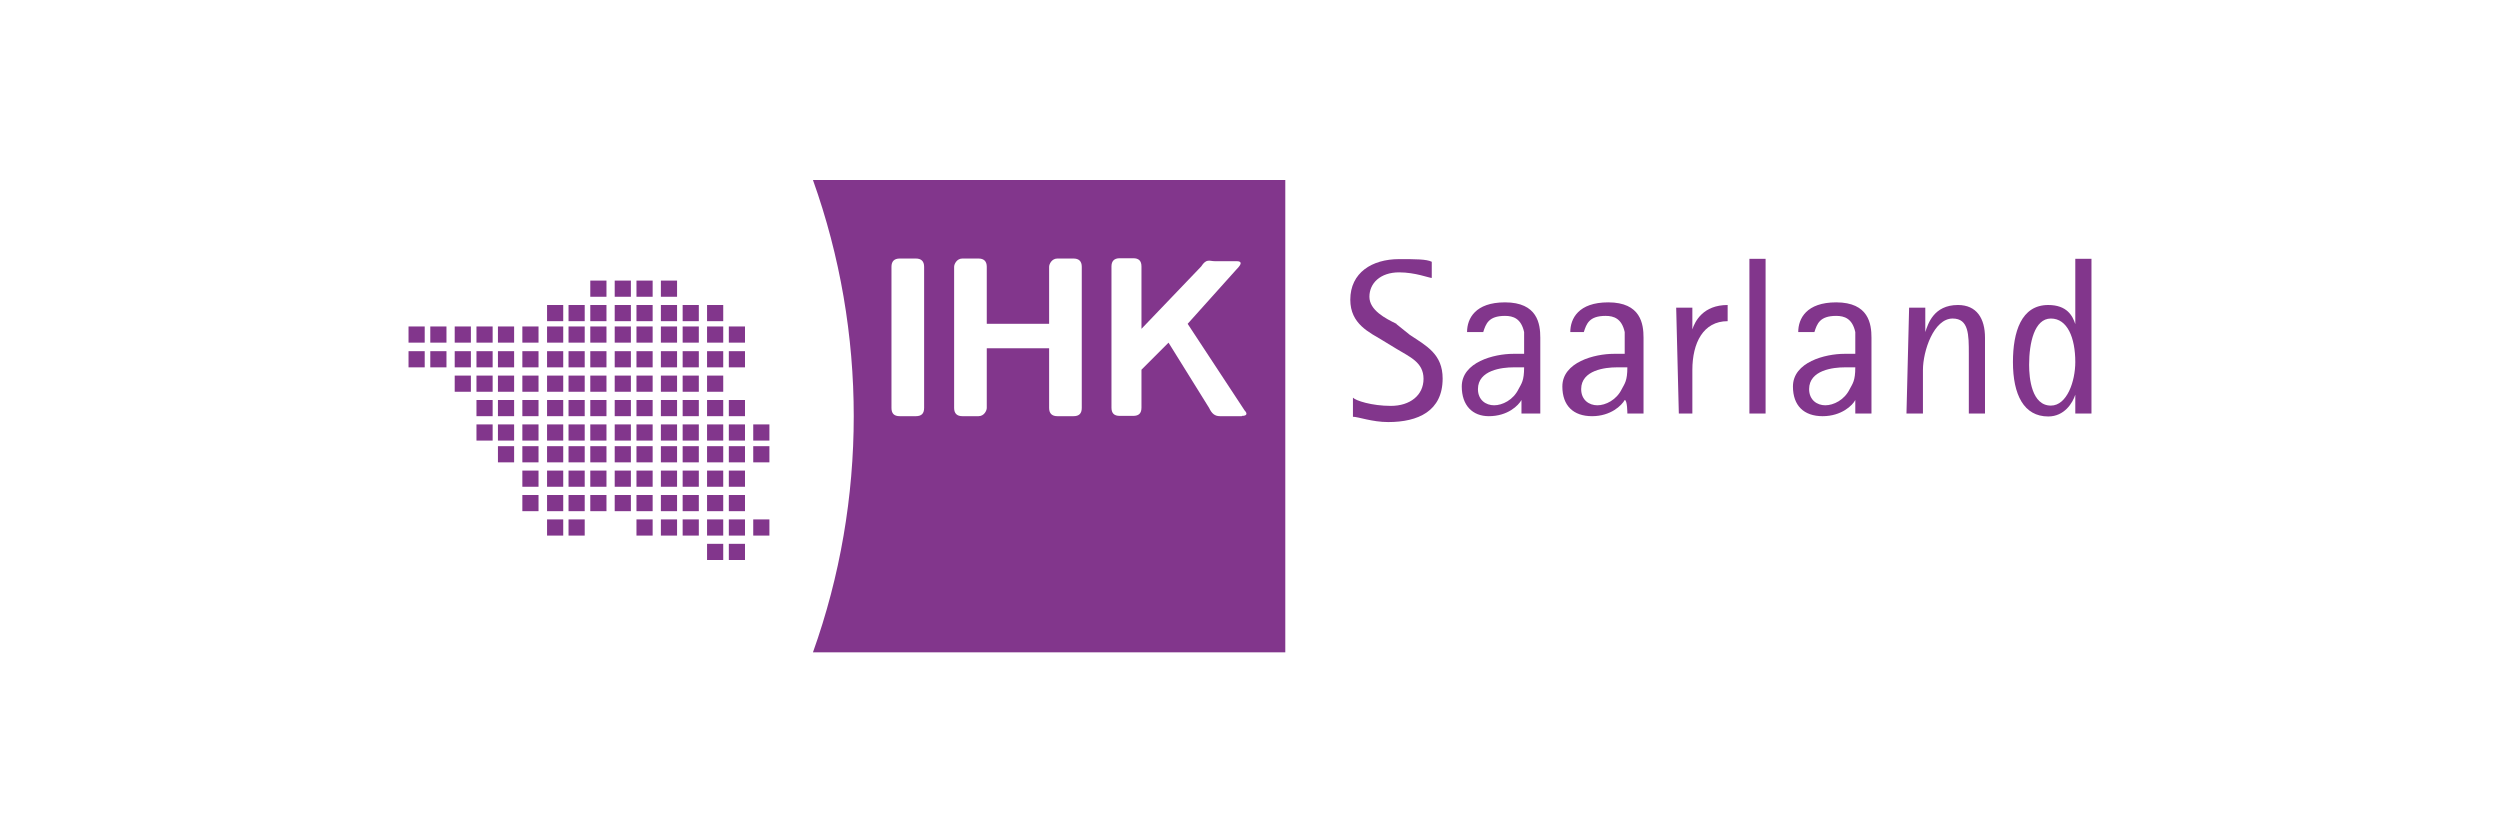 <?xml version="1.0" encoding="UTF-8"?>
<svg xmlns="http://www.w3.org/2000/svg" xmlns:xlink="http://www.w3.org/1999/xlink" id="Ebene_1" viewBox="0 0 85 28.3">
  <defs>
    <style>.cls-1{fill:none;}.cls-2{fill:#82368c;}.cls-3{clip-path:url(#clippath);}</style>
    <clipPath id="clippath">
      <rect class="cls-1" x="13.89" y="6.12" width="57.22" height="16.06"></rect>
    </clipPath>
  </defs>
  <g class="cls-3">
    <path class="cls-2" d="M47.48,11.01c-.37-.18-.92-.46-.92-.92s.37-.83,1.01-.83c.55,0,1.02.19,1.11.19v-.55c-.18-.09-.55-.09-1.11-.09-.92,0-1.66.46-1.66,1.38,0,.83.65,1.11,1.11,1.39l.46.28c.46.28.92.46.92,1.02s-.46.92-1.11.92-1.2-.18-1.29-.28v.65c.18,0,.65.18,1.2.18,1.01,0,1.85-.37,1.85-1.48,0-.83-.55-1.11-1.11-1.48l-.46-.37Z"></path>
    <path class="cls-2" d="M51.82,12.49c0,.46-.09.55-.19.74-.18.37-.55.55-.83.55s-.55-.18-.55-.55c0-.65.83-.74,1.2-.74h.37ZM51.82,14.06h.55v-2.58c0-.46-.09-1.2-1.2-1.2-1.01,0-1.29.55-1.29,1.01h.55c.09-.28.18-.55.74-.55.28,0,.55.09.65.55v.74h-.37c-.65,0-1.75.28-1.75,1.11,0,.65.37,1.01.92,1.01.65,0,1.01-.37,1.11-.55v.46h.09Z"></path>
    <path class="cls-2" d="M55.33,12.49c0,.46-.09.55-.19.74-.18.37-.55.55-.83.55s-.55-.18-.55-.55c0-.65.83-.74,1.2-.74h.37ZM55.33,14.06h.55v-2.58c0-.46-.09-1.2-1.2-1.2-1.01,0-1.29.55-1.29,1.01h.46c.09-.28.18-.55.74-.55.28,0,.55.09.65.55v.74h-.37c-.65,0-1.75.28-1.75,1.11,0,.65.37,1.01,1.01,1.01s1.01-.37,1.11-.55c.09,0,.09.46.09.46"></path>
    <path class="cls-2" d="M57.08,14.06h.46v-1.48c0-.92.37-1.66,1.2-1.66v-.55c-.83,0-1.11.55-1.2.83v-.74h-.55l.09,3.6Z"></path>
  </g>
  <rect class="cls-2" x="59.48" y="8.8" width=".55" height="5.26"></rect>
  <path class="cls-2" d="M63.08,12.49c0,.46-.09.55-.19.74-.18.37-.55.55-.83.55s-.55-.18-.55-.55c0-.65.83-.74,1.2-.74h.37ZM63.08,14.06h.55v-2.58c0-.46-.09-1.2-1.2-1.2-1.01,0-1.29.55-1.29,1.01h.55c.09-.28.18-.55.74-.55.28,0,.55.09.65.55v.74h-.37c-.65,0-1.75.28-1.75,1.11,0,.65.37,1.01,1.01,1.01s1.02-.37,1.11-.55v.46"></path>
  <path class="cls-2" d="M64.83,14.06h.55v-1.48c0-.65.37-1.75,1.01-1.75.55,0,.55.55.55,1.2v2.03h.55v-2.58c0-.65-.28-1.11-.92-1.11-.83,0-1.02.65-1.11.92v-.83h-.55l-.09,3.6Z"></path>
  <path class="cls-2" d="M68.99,12.4c0-.74.18-1.57.74-1.57s.83.65.83,1.48c0,.65-.28,1.48-.83,1.48-.65,0-.74-.92-.74-1.38M70.56,14.06h.55v-5.26h-.55v2.22c-.09-.28-.28-.65-.92-.65-.92,0-1.2.92-1.2,1.94,0,1.11.37,1.85,1.2,1.85.55,0,.83-.46.92-.74v.65Z"></path>
  <path class="cls-2" d="M27.64,6.12c1.85,5.17,1.85,10.89,0,16.06h16.06V6.12h-16.06ZM31.42,13.87c0,.19-.09.28-.28.28h-.55c-.19,0-.28-.09-.28-.28v-4.8c0-.18.09-.28.28-.28h.55c.18,0,.28.09.28.28v4.8ZM36.78,13.87c0,.19-.09.28-.28.28h-.55c-.18,0-.28-.09-.28-.28v-2.03h-2.12v2.03c0,.09-.09.28-.28.28h-.55c-.18,0-.28-.09-.28-.28v-4.8c0-.09.09-.28.28-.28h.55c.18,0,.28.09.28.28v1.94h2.12v-1.94c0-.09.09-.28.28-.28h.55c.18,0,.28.09.28.28v4.8M42.22,14.15h-.74c-.18,0-.28-.09-.37-.28l-1.38-2.22-.92.92v1.29c0,.19-.09.28-.28.28h-.46c-.19,0-.28-.09-.28-.28v-4.8c0-.18.09-.28.28-.28h.46c.19,0,.28.09.28.28v2.12l2.03-2.12c.18-.28.28-.18.46-.18h.74c.19,0,.19.09,0,.28l-1.66,1.85,1.94,2.95c.09.09.09.18-.09.18"></path>
  <rect class="cls-2" x="20.07" y="9.54" width=".55" height=".55"></rect>
  <rect class="cls-2" x="20.9" y="9.54" width=".55" height=".55"></rect>
  <rect class="cls-2" x="21.64" y="9.54" width=".55" height=".55"></rect>
  <rect class="cls-2" x="22.47" y="9.54" width=".55" height=".55"></rect>
  <rect class="cls-2" x="18.6" y="10.37" width=".55" height=".55"></rect>
  <rect class="cls-2" x="19.33" y="10.37" width=".55" height=".55"></rect>
  <rect class="cls-2" x="20.07" y="10.37" width=".55" height=".55"></rect>
  <rect class="cls-2" x="20.9" y="10.37" width=".55" height=".55"></rect>
  <rect class="cls-2" x="21.64" y="10.37" width=".55" height=".55"></rect>
  <rect class="cls-2" x="22.47" y="10.37" width=".55" height=".55"></rect>
  <rect class="cls-2" x="23.21" y="10.37" width=".55" height=".55"></rect>
  <rect class="cls-2" x="24.04" y="10.37" width=".55" height=".55"></rect>
  <rect class="cls-2" x="13.89" y="11.1" width=".55" height=".55"></rect>
  <rect class="cls-2" x="14.63" y="11.1" width=".55" height=".55"></rect>
  <rect class="cls-2" x="15.46" y="11.1" width=".55" height=".55"></rect>
  <rect class="cls-2" x="16.2" y="11.1" width=".55" height=".55"></rect>
  <rect class="cls-2" x="16.93" y="11.1" width=".55" height=".55"></rect>
  <rect class="cls-2" x="17.76" y="11.1" width=".55" height=".55"></rect>
  <rect class="cls-2" x="18.6" y="11.1" width=".55" height=".55"></rect>
  <rect class="cls-2" x="19.33" y="11.1" width=".55" height=".55"></rect>
  <rect class="cls-2" x="20.07" y="11.1" width=".55" height=".55"></rect>
  <rect class="cls-2" x="20.9" y="11.1" width=".55" height=".55"></rect>
  <rect class="cls-2" x="21.64" y="11.1" width=".55" height=".55"></rect>
  <rect class="cls-2" x="22.47" y="11.1" width=".55" height=".55"></rect>
  <rect class="cls-2" x="23.21" y="11.1" width=".55" height=".55"></rect>
  <rect class="cls-2" x="24.04" y="11.1" width=".55" height=".55"></rect>
  <rect class="cls-2" x="24.78" y="11.1" width=".55" height=".55"></rect>
  <rect class="cls-2" x="13.89" y="11.94" width=".55" height=".55"></rect>
  <rect class="cls-2" x="14.63" y="11.94" width=".55" height=".55"></rect>
  <rect class="cls-2" x="15.46" y="11.94" width=".55" height=".55"></rect>
  <rect class="cls-2" x="16.2" y="11.94" width=".55" height=".55"></rect>
  <rect class="cls-2" x="16.93" y="11.94" width=".55" height=".55"></rect>
  <rect class="cls-2" x="17.76" y="11.94" width=".55" height=".55"></rect>
  <rect class="cls-2" x="18.6" y="11.94" width=".55" height=".55"></rect>
  <rect class="cls-2" x="19.33" y="11.94" width=".55" height=".55"></rect>
  <rect class="cls-2" x="20.07" y="11.94" width=".55" height=".55"></rect>
  <rect class="cls-2" x="20.9" y="11.94" width=".55" height=".55"></rect>
  <rect class="cls-2" x="21.64" y="11.94" width=".55" height=".55"></rect>
  <rect class="cls-2" x="22.47" y="11.94" width=".55" height=".55"></rect>
  <rect class="cls-2" x="23.21" y="11.94" width=".55" height=".55"></rect>
  <rect class="cls-2" x="24.04" y="11.94" width=".55" height=".55"></rect>
  <rect class="cls-2" x="24.78" y="11.94" width=".55" height=".55"></rect>
  <rect class="cls-2" x="15.46" y="12.77" width=".55" height=".55"></rect>
  <rect class="cls-2" x="16.2" y="12.77" width=".55" height=".55"></rect>
  <rect class="cls-2" x="16.93" y="12.77" width=".55" height=".55"></rect>
  <rect class="cls-2" x="17.76" y="12.77" width=".55" height=".55"></rect>
  <rect class="cls-2" x="18.6" y="12.77" width=".55" height=".55"></rect>
  <rect class="cls-2" x="19.33" y="12.77" width=".55" height=".55"></rect>
  <rect class="cls-2" x="20.07" y="12.77" width=".55" height=".55"></rect>
  <rect class="cls-2" x="20.9" y="12.77" width=".55" height=".55"></rect>
  <rect class="cls-2" x="21.64" y="12.77" width=".55" height=".55"></rect>
  <rect class="cls-2" x="22.47" y="12.77" width=".55" height=".55"></rect>
  <rect class="cls-2" x="23.21" y="12.77" width=".55" height=".55"></rect>
  <rect class="cls-2" x="24.04" y="12.77" width=".55" height=".55"></rect>
  <rect class="cls-2" x="16.2" y="13.6" width=".55" height=".55"></rect>
  <rect class="cls-2" x="16.93" y="13.6" width=".55" height=".55"></rect>
  <rect class="cls-2" x="17.76" y="13.6" width=".55" height=".55"></rect>
  <rect class="cls-2" x="18.6" y="13.6" width=".55" height=".55"></rect>
  <rect class="cls-2" x="19.33" y="13.6" width=".55" height=".55"></rect>
  <rect class="cls-2" x="20.07" y="13.6" width=".55" height=".55"></rect>
  <rect class="cls-2" x="20.9" y="13.6" width=".55" height=".55"></rect>
  <rect class="cls-2" x="21.64" y="13.6" width=".55" height=".55"></rect>
  <rect class="cls-2" x="22.47" y="13.6" width=".55" height=".55"></rect>
  <rect class="cls-2" x="23.21" y="13.6" width=".55" height=".55"></rect>
  <rect class="cls-2" x="24.04" y="13.6" width=".55" height=".55"></rect>
  <rect class="cls-2" x="24.78" y="13.6" width=".55" height=".55"></rect>
  <rect class="cls-2" x="16.2" y="14.43" width=".55" height=".55"></rect>
  <rect class="cls-2" x="16.93" y="14.43" width=".55" height=".55"></rect>
  <rect class="cls-2" x="17.76" y="14.43" width=".55" height=".55"></rect>
  <rect class="cls-2" x="18.6" y="14.43" width=".55" height=".55"></rect>
  <rect class="cls-2" x="19.33" y="14.43" width=".55" height=".55"></rect>
  <rect class="cls-2" x="20.07" y="14.43" width=".55" height=".55"></rect>
  <rect class="cls-2" x="20.9" y="14.43" width=".55" height=".55"></rect>
  <rect class="cls-2" x="21.64" y="14.43" width=".55" height=".55"></rect>
  <rect class="cls-2" x="22.47" y="14.43" width=".55" height=".55"></rect>
  <rect class="cls-2" x="23.21" y="14.43" width=".55" height=".55"></rect>
  <rect class="cls-2" x="24.04" y="14.43" width=".55" height=".55"></rect>
  <rect class="cls-2" x="24.78" y="14.43" width=".55" height=".55"></rect>
  <rect class="cls-2" x="25.61" y="14.43" width=".55" height=".55"></rect>
  <rect class="cls-2" x="16.93" y="15.17" width=".55" height=".55"></rect>
  <rect class="cls-2" x="17.76" y="15.17" width=".55" height=".55"></rect>
  <rect class="cls-2" x="18.6" y="15.17" width=".55" height=".55"></rect>
  <rect class="cls-2" x="19.33" y="15.17" width=".55" height=".55"></rect>
  <rect class="cls-2" x="20.07" y="15.17" width=".55" height=".55"></rect>
  <rect class="cls-2" x="20.9" y="15.17" width=".55" height=".55"></rect>
  <rect class="cls-2" x="21.64" y="15.17" width=".55" height=".55"></rect>
  <rect class="cls-2" x="22.47" y="15.17" width=".55" height=".55"></rect>
  <rect class="cls-2" x="23.21" y="15.17" width=".55" height=".55"></rect>
  <rect class="cls-2" x="24.04" y="15.17" width=".55" height=".55"></rect>
  <rect class="cls-2" x="24.78" y="15.17" width=".55" height=".55"></rect>
  <rect class="cls-2" x="25.61" y="15.17" width=".55" height=".55"></rect>
  <rect class="cls-2" x="17.76" y="16" width=".55" height=".55"></rect>
  <rect class="cls-2" x="18.6" y="16" width=".55" height=".55"></rect>
  <rect class="cls-2" x="19.33" y="16" width=".55" height=".55"></rect>
  <rect class="cls-2" x="20.07" y="16" width=".55" height=".55"></rect>
  <rect class="cls-2" x="20.9" y="16" width=".55" height=".55"></rect>
  <rect class="cls-2" x="21.64" y="16" width=".55" height=".55"></rect>
  <rect class="cls-2" x="22.47" y="16" width=".55" height=".55"></rect>
  <rect class="cls-2" x="23.21" y="16" width=".55" height=".55"></rect>
  <rect class="cls-2" x="24.04" y="16" width=".55" height=".55"></rect>
  <rect class="cls-2" x="24.78" y="16" width=".55" height=".55"></rect>
  <rect class="cls-2" x="17.76" y="16.83" width=".55" height=".55"></rect>
  <rect class="cls-2" x="18.6" y="16.83" width=".55" height=".55"></rect>
  <rect class="cls-2" x="19.33" y="16.83" width=".55" height=".55"></rect>
  <rect class="cls-2" x="20.07" y="16.83" width=".55" height=".55"></rect>
  <rect class="cls-2" x="20.9" y="16.83" width=".55" height=".55"></rect>
  <rect class="cls-2" x="21.64" y="16.83" width=".55" height=".55"></rect>
  <rect class="cls-2" x="22.47" y="16.83" width=".55" height=".55"></rect>
  <rect class="cls-2" x="23.21" y="16.83" width=".55" height=".55"></rect>
  <rect class="cls-2" x="24.04" y="16.83" width=".55" height=".55"></rect>
  <rect class="cls-2" x="24.78" y="16.83" width=".55" height=".55"></rect>
  <rect class="cls-2" x="18.6" y="17.66" width=".55" height=".55"></rect>
  <rect class="cls-2" x="19.33" y="17.66" width=".55" height=".55"></rect>
  <rect class="cls-2" x="22.47" y="17.66" width=".55" height=".55"></rect>
  <rect class="cls-2" x="23.21" y="17.66" width=".55" height=".55"></rect>
  <rect class="cls-2" x="24.04" y="17.66" width=".55" height=".55"></rect>
  <rect class="cls-2" x="24.78" y="17.66" width=".55" height=".55"></rect>
  <rect class="cls-2" x="25.61" y="17.66" width=".55" height=".55"></rect>
  <rect class="cls-2" x="24.04" y="18.49" width=".55" height=".55"></rect>
  <rect class="cls-2" x="24.78" y="18.49" width=".55" height=".55"></rect>
  <rect class="cls-2" x="21.64" y="17.66" width=".55" height=".55"></rect>
</svg>
